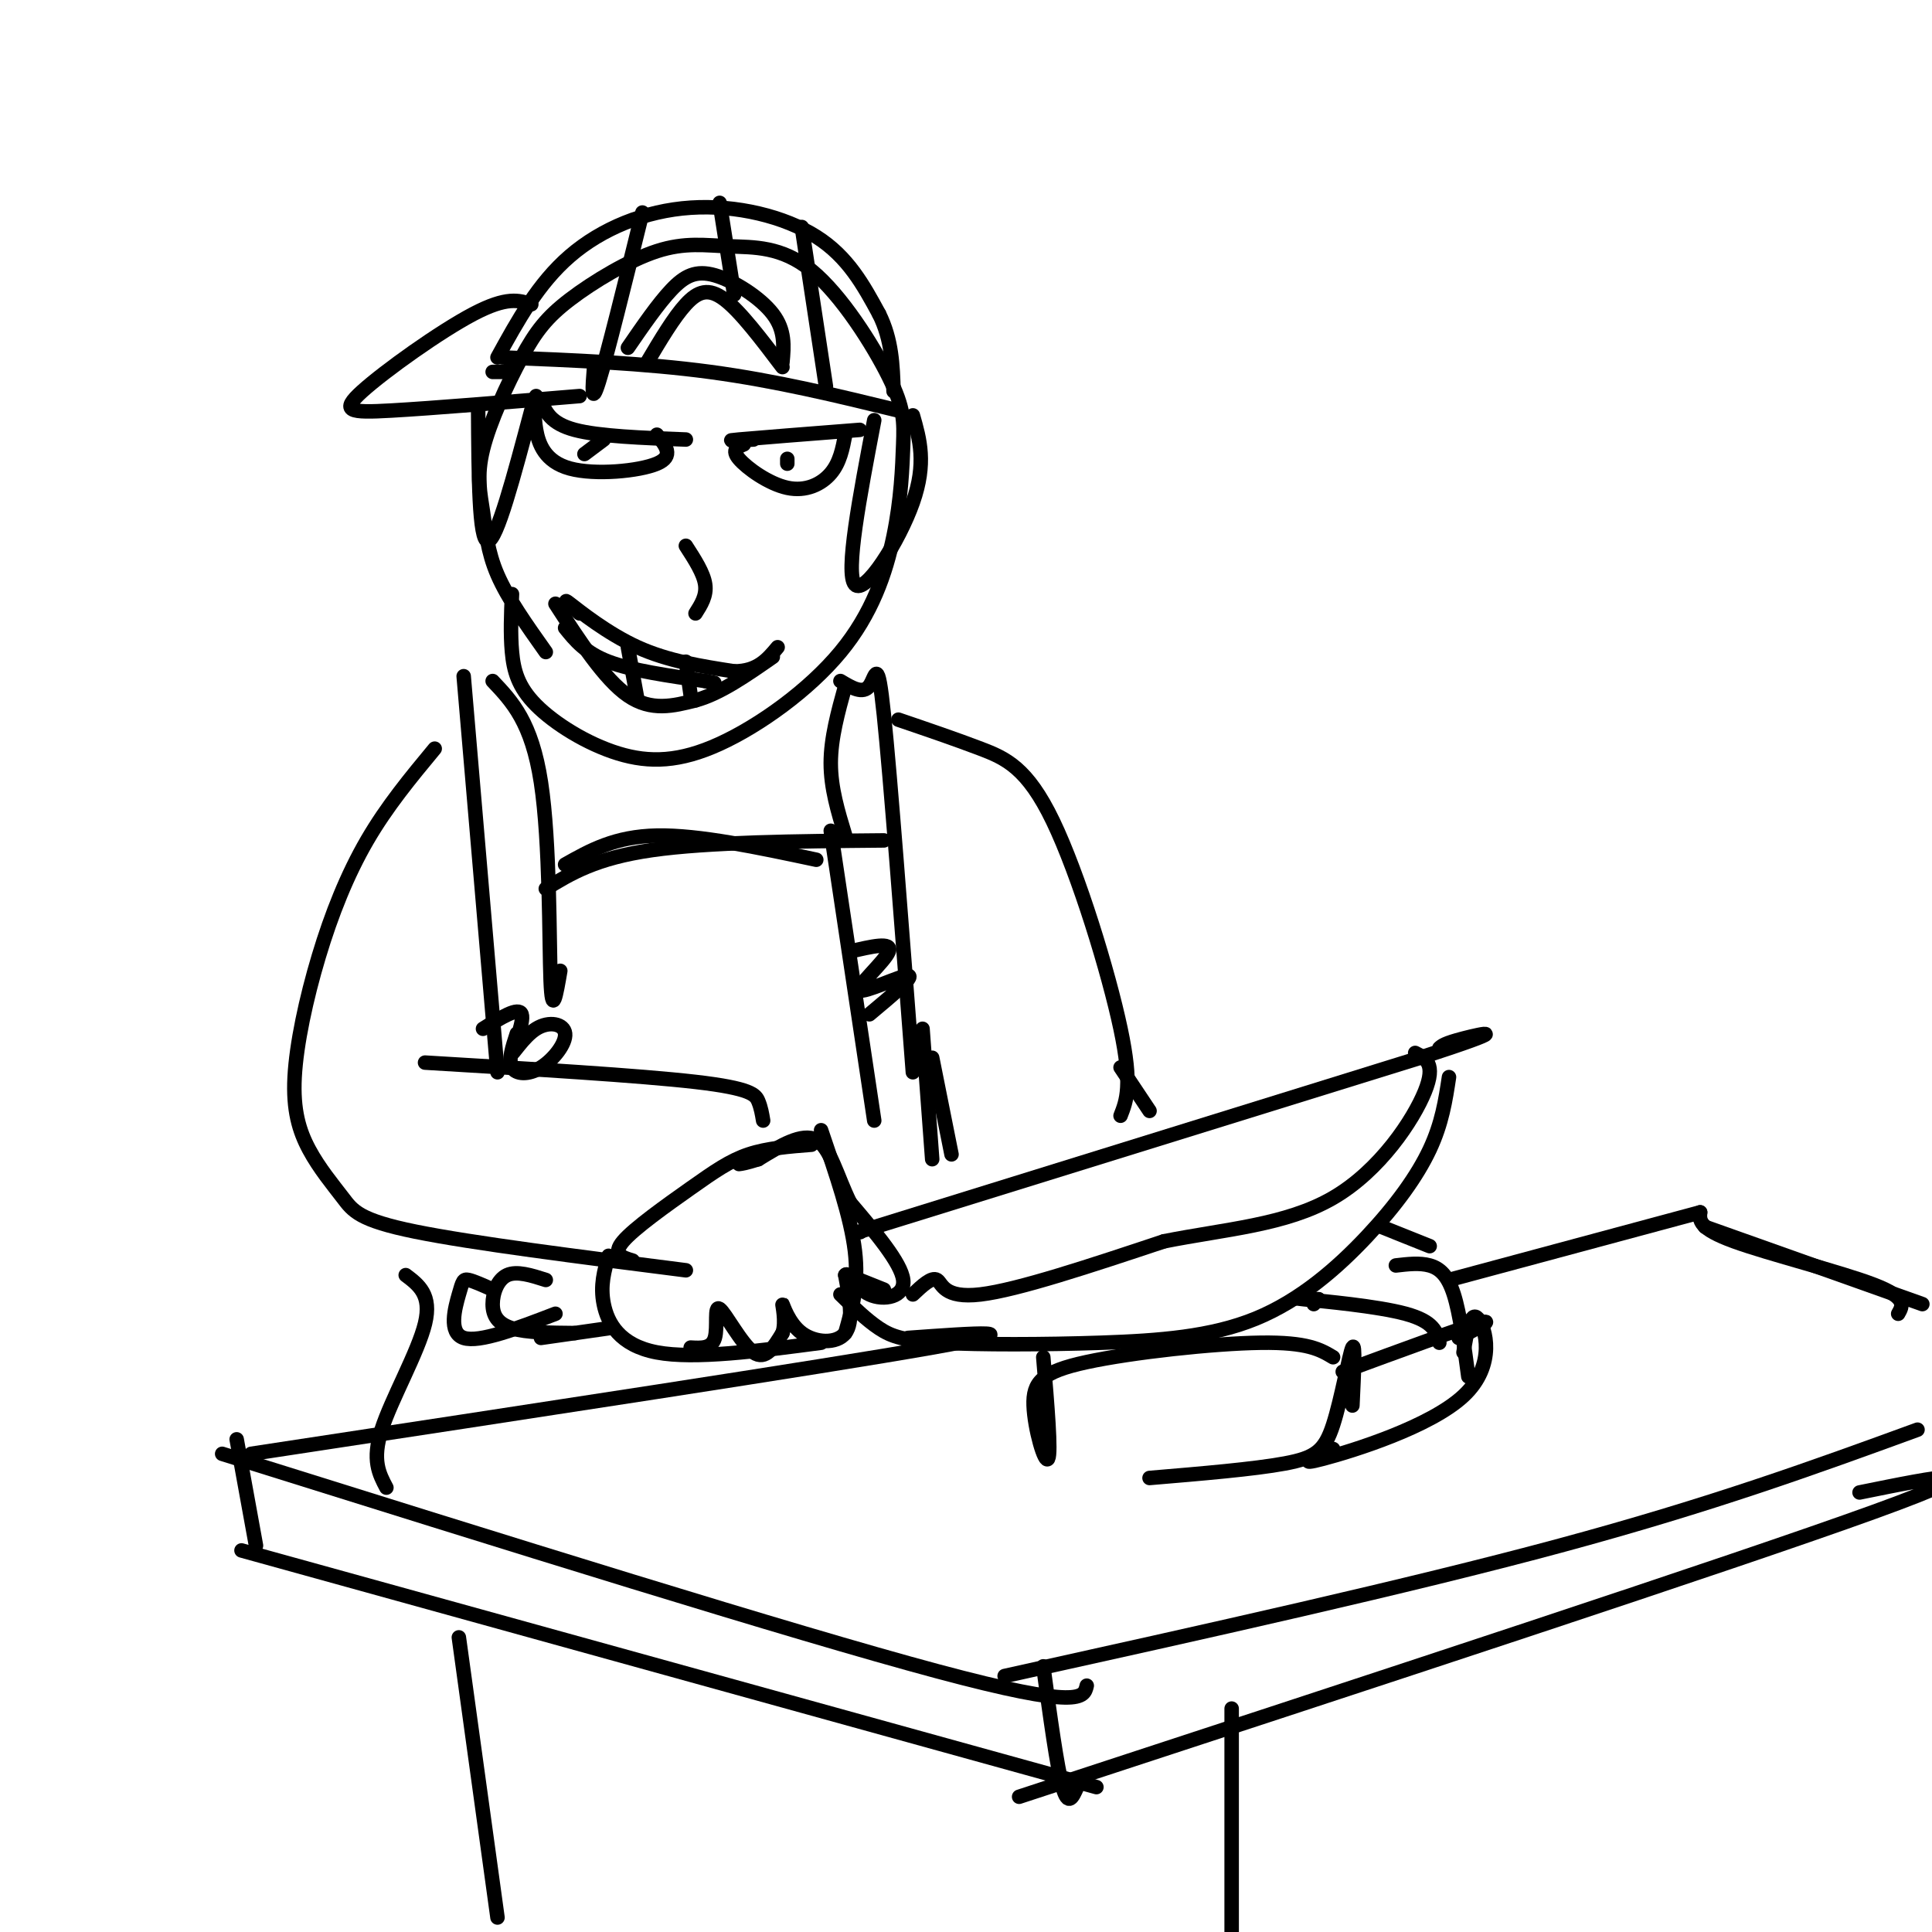 <svg viewBox='0 0 400 400' version='1.1' xmlns='http://www.w3.org/2000/svg' xmlns:xlink='http://www.w3.org/1999/xlink'><g fill='none' stroke='#000000' stroke-width='3' stroke-linecap='round' stroke-linejoin='round'><path d='M113,135c-3.939,-5.551 -7.877,-11.101 -10,-16c-2.123,-4.899 -2.429,-9.146 -3,-13c-0.571,-3.854 -1.407,-7.316 0,-13c1.407,-5.684 5.055,-13.590 8,-19c2.945,-5.410 5.185,-8.323 10,-12c4.815,-3.677 12.205,-8.118 18,-10c5.795,-1.882 9.996,-1.206 15,-1c5.004,0.206 10.812,-0.059 17,5c6.188,5.059 12.755,15.443 16,22c3.245,6.557 3.169,9.288 3,14c-0.169,4.712 -0.429,11.405 -2,19c-1.571,7.595 -4.453,16.091 -11,24c-6.547,7.909 -16.760,15.230 -25,19c-8.240,3.770 -14.508,3.990 -21,2c-6.492,-1.990 -13.209,-6.190 -17,-10c-3.791,-3.810 -4.654,-7.232 -5,-11c-0.346,-3.768 -0.173,-7.884 0,-12'/><path d='M112,83c1.000,2.333 2.000,4.667 7,6c5.000,1.333 14.000,1.667 23,2'/><path d='M111,82c-0.256,2.060 -0.512,4.119 0,7c0.512,2.881 1.792,6.583 7,8c5.208,1.417 14.345,0.548 18,-1c3.655,-1.548 1.827,-3.774 0,-6'/><path d='M121,94c0.000,0.000 4.000,-3.000 4,-3'/><path d='M156,91c-3.333,0.167 -6.667,0.333 -3,0c3.667,-0.333 14.333,-1.167 25,-2'/><path d='M154,92c-1.304,0.548 -2.607,1.095 -1,3c1.607,1.905 6.125,5.167 10,6c3.875,0.833 7.107,-0.762 9,-3c1.893,-2.238 2.446,-5.119 3,-8'/><path d='M163,95c0.000,0.000 0.000,1.000 0,1'/><path d='M142,113c1.833,2.833 3.667,5.667 4,8c0.333,2.333 -0.833,4.167 -2,6'/><path d='M120,127c-1.956,-1.733 -3.911,-3.467 -2,-2c1.911,1.467 7.689,6.133 14,9c6.311,2.867 13.156,3.933 20,5'/><path d='M152,139c4.833,0.000 6.917,-2.500 9,-5'/><path d='M115,125c5.083,7.833 10.167,15.667 15,19c4.833,3.333 9.417,2.167 14,1'/><path d='M144,145c5.000,-1.333 10.500,-5.167 16,-9'/><path d='M130,134c0.000,0.000 2.000,11.000 2,11'/><path d='M142,137c0.000,0.000 1.000,7.000 1,7'/><path d='M117,130c2.083,2.583 4.167,5.167 9,7c4.833,1.833 12.417,2.917 20,4'/><path d='M146,141c3.333,0.667 1.667,0.333 0,0'/><path d='M104,74c14.667,0.583 29.333,1.167 43,3c13.667,1.833 26.333,4.917 39,8'/><path d='M134,75c2.756,-4.644 5.511,-9.289 8,-12c2.489,-2.711 4.711,-3.489 8,-1c3.289,2.489 7.644,8.244 12,14'/><path d='M130,72c3.131,-4.554 6.262,-9.107 9,-12c2.738,-2.893 5.083,-4.125 9,-3c3.917,1.125 9.405,4.607 12,8c2.595,3.393 2.298,6.696 2,10'/><path d='M103,74c4.208,-7.661 8.417,-15.321 15,-21c6.583,-5.679 15.542,-9.375 25,-10c9.458,-0.625 19.417,1.821 26,6c6.583,4.179 9.792,10.089 13,16'/><path d='M182,65c2.667,5.333 2.833,10.667 3,16'/><path d='M133,44c-3.667,14.833 -7.333,29.667 -9,35c-1.667,5.333 -1.333,1.167 -1,-3'/><path d='M149,42c0.000,0.000 3.000,19.000 3,19'/><path d='M166,47c0.000,0.000 5.000,33.000 5,33'/><path d='M110,63c-2.524,-0.827 -5.048,-1.655 -12,2c-6.952,3.655 -18.333,11.792 -23,16c-4.667,4.208 -2.619,4.488 6,4c8.619,-0.488 23.810,-1.744 39,-3'/><path d='M106,77c0.000,0.000 -4.000,0.000 -4,0'/><path d='M99,85c0.083,13.500 0.167,27.000 2,27c1.833,0.000 5.417,-13.500 9,-27'/><path d='M181,87c-3.022,15.844 -6.044,31.689 -4,34c2.044,2.311 9.156,-8.911 12,-17c2.844,-8.089 1.422,-13.044 0,-18'/><path d='M96,140c0.000,0.000 7.000,82.000 7,82'/><path d='M102,141c4.044,4.267 8.089,8.533 10,21c1.911,12.467 1.689,33.133 2,41c0.311,7.867 1.156,2.933 2,-2'/><path d='M117,179c5.167,-2.917 10.333,-5.833 19,-6c8.667,-0.167 20.833,2.417 33,5'/><path d='M113,184c5.167,-3.167 10.333,-6.333 22,-8c11.667,-1.667 29.833,-1.833 48,-2'/><path d='M175,142c-1.500,5.417 -3.000,10.833 -3,16c0.000,5.167 1.500,10.083 3,15'/><path d='M174,141c2.333,1.400 4.667,2.800 6,1c1.333,-1.800 1.667,-6.800 3,6c1.333,12.800 3.667,43.400 6,74'/><path d='M90,155c-4.948,5.968 -9.895,11.935 -14,19c-4.105,7.065 -7.366,15.226 -10,24c-2.634,8.774 -4.639,18.160 -5,25c-0.361,6.840 0.924,11.132 3,15c2.076,3.868 4.944,7.311 7,10c2.056,2.689 3.302,4.626 15,7c11.698,2.374 33.849,5.187 56,8'/><path d='M88,220c22.222,1.333 44.444,2.667 56,4c11.556,1.333 12.444,2.667 13,4c0.556,1.333 0.778,2.667 1,4'/><path d='M168,237c-4.565,0.357 -9.131,0.714 -13,2c-3.869,1.286 -7.042,3.500 -12,7c-4.958,3.500 -11.702,8.286 -14,11c-2.298,2.714 -0.149,3.357 2,4'/><path d='M170,234c3.083,9.000 6.167,18.000 7,25c0.833,7.000 -0.583,12.000 -2,17'/><path d='M126,260c-0.889,3.067 -1.778,6.133 -1,10c0.778,3.867 3.222,8.533 11,10c7.778,1.467 20.889,-0.267 34,-2'/><path d='M113,265c-3.000,-0.958 -6.000,-1.917 -8,-1c-2.000,0.917 -3.000,3.708 -3,6c0.000,2.292 1.000,4.083 4,5c3.000,0.917 8.000,0.958 13,1'/><path d='M112,277c0.000,0.000 14.000,-2.000 14,-2'/><path d='M102,267c-1.970,-0.887 -3.940,-1.774 -5,-2c-1.060,-0.226 -1.208,0.208 -2,3c-0.792,2.792 -2.226,7.940 1,9c3.226,1.060 11.113,-1.970 19,-5'/><path d='M178,255c0.000,0.000 0.100,0.100 0.1,0.1'/><path d='M178,255c0.000,0.000 116.000,-36.000 116,-36'/><path d='M294,219c20.267,-6.578 12.933,-5.022 9,-4c-3.933,1.022 -4.467,1.511 -5,2'/><path d='M174,268c2.693,2.631 5.386,5.262 8,7c2.614,1.738 5.147,2.583 13,3c7.853,0.417 21.024,0.407 33,0c11.976,-0.407 22.756,-1.212 32,-5c9.244,-3.788 16.950,-10.558 23,-17c6.050,-6.442 10.443,-12.555 13,-18c2.557,-5.445 3.279,-10.223 4,-15'/><path d='M189,268c1.956,-1.844 3.911,-3.689 5,-3c1.089,0.689 1.311,3.911 9,3c7.689,-0.911 22.844,-5.956 38,-11'/><path d='M241,257c12.643,-2.524 25.250,-3.333 35,-9c9.750,-5.667 16.643,-16.190 19,-22c2.357,-5.810 0.179,-6.905 -2,-8'/><path d='M186,149c5.905,2.012 11.810,4.024 17,6c5.190,1.976 9.667,3.917 15,15c5.333,11.083 11.524,31.310 14,43c2.476,11.690 1.238,14.845 0,18'/><path d='M193,219c0.000,0.000 4.000,20.000 4,20'/><path d='M216,281c0.833,9.885 1.665,19.770 1,21c-0.665,1.230 -2.828,-6.196 -3,-11c-0.172,-4.804 1.646,-6.986 11,-9c9.354,-2.014 26.244,-3.861 36,-4c9.756,-0.139 12.378,1.431 15,3'/><path d='M238,306c10.821,-0.911 21.643,-1.821 28,-3c6.357,-1.179 8.250,-2.625 10,-8c1.750,-5.375 3.357,-14.679 4,-16c0.643,-1.321 0.321,5.339 0,12'/><path d='M272,270c0.000,0.000 1.000,-1.000 1,-1'/><path d='M273,269c-3.444,-0.200 -6.889,-0.400 -3,0c3.889,0.400 15.111,1.400 21,3c5.889,1.600 6.444,3.800 7,6'/><path d='M289,262c2.467,-0.289 4.933,-0.578 7,0c2.067,0.578 3.733,2.022 5,6c1.267,3.978 2.133,10.489 3,17'/><path d='M278,284c12.000,-4.417 24.000,-8.833 28,-10c4.000,-1.167 0.000,0.917 -4,3'/><path d='M276,300c-4.018,1.798 -8.036,3.595 -2,2c6.036,-1.595 22.125,-6.583 29,-13c6.875,-6.417 4.536,-14.262 3,-16c-1.536,-1.738 -2.268,2.631 -3,7'/><path d='M52,301c59.167,-9.000 118.333,-18.000 141,-22c22.667,-4.000 8.833,-3.000 -5,-2'/><path d='M46,301c59.083,18.500 118.167,37.000 148,45c29.833,8.000 30.417,5.500 31,3'/><path d='M208,347c41.750,-9.250 83.500,-18.500 115,-27c31.500,-8.500 52.750,-16.250 74,-24'/><path d='M49,298c0.000,0.000 4.000,22.000 4,22'/><path d='M50,321c0.000,0.000 177.000,49.000 177,49'/><path d='M216,345c1.417,10.417 2.833,20.833 4,25c1.167,4.167 2.083,2.083 3,0'/><path d='M211,372c74.000,-24.250 148.000,-48.500 177,-59c29.000,-10.500 13.000,-7.250 -3,-4'/><path d='M95,339c0.000,0.000 8.000,58.000 8,58'/><path d='M255,360c0.000,-4.833 0.000,-9.667 0,-3c0.000,6.667 0.000,24.833 0,43'/><path d='M300,265c0.000,0.000 52.000,-14.000 52,-14'/><path d='M352,251c-0.156,1.667 -0.311,3.333 7,6c7.311,2.667 22.089,6.333 29,9c6.911,2.667 5.956,4.333 5,6'/><path d='M353,254c0.000,0.000 45.000,16.000 45,16'/><path d='M232,221c0.000,0.000 6.000,9.000 6,9'/><path d='M84,264c2.711,2.044 5.422,4.089 4,10c-1.422,5.911 -6.978,15.689 -9,22c-2.022,6.311 -0.511,9.156 1,12'/><path d='M286,254c0.000,0.000 10.000,4.000 10,4'/><path d='M183,267c0.000,0.000 -5.000,-2.000 -5,-2'/><path d='M143,279c2.173,0.125 4.345,0.250 5,-2c0.655,-2.250 -0.208,-6.875 1,-6c1.208,0.875 4.488,7.250 7,9c2.512,1.750 4.256,-1.125 6,-4'/><path d='M162,276c0.829,-2.303 -0.097,-6.061 0,-6c0.097,0.061 1.219,3.939 4,6c2.781,2.061 7.223,2.303 9,0c1.777,-2.303 0.888,-7.152 0,-12'/><path d='M175,264c0.583,-0.964 2.042,2.625 5,4c2.958,1.375 7.417,0.536 7,-3c-0.417,-3.536 -5.708,-9.768 -11,-16'/><path d='M176,249c-2.733,-5.556 -4.067,-11.444 -7,-13c-2.933,-1.556 -7.467,1.222 -12,4'/><path d='M157,240c-2.667,0.833 -3.333,0.917 -4,1'/><path d='M172,172c0.000,0.000 9.000,60.000 9,60'/><path d='M176,197c4.405,-1.042 8.810,-2.083 8,0c-0.810,2.083 -6.833,7.292 -6,8c0.833,0.708 8.524,-3.083 10,-3c1.476,0.083 -3.262,4.042 -8,8'/><path d='M191,213c0.000,0.000 2.000,27.000 2,27'/><path d='M100,213c3.703,-2.319 7.407,-4.639 8,-3c0.593,1.639 -1.923,7.236 -2,8c-0.077,0.764 2.286,-3.303 5,-5c2.714,-1.697 5.779,-1.022 6,1c0.221,2.022 -2.402,5.390 -5,7c-2.598,1.610 -5.171,1.460 -6,0c-0.829,-1.460 0.085,-4.230 1,-7'/></g>
</svg>